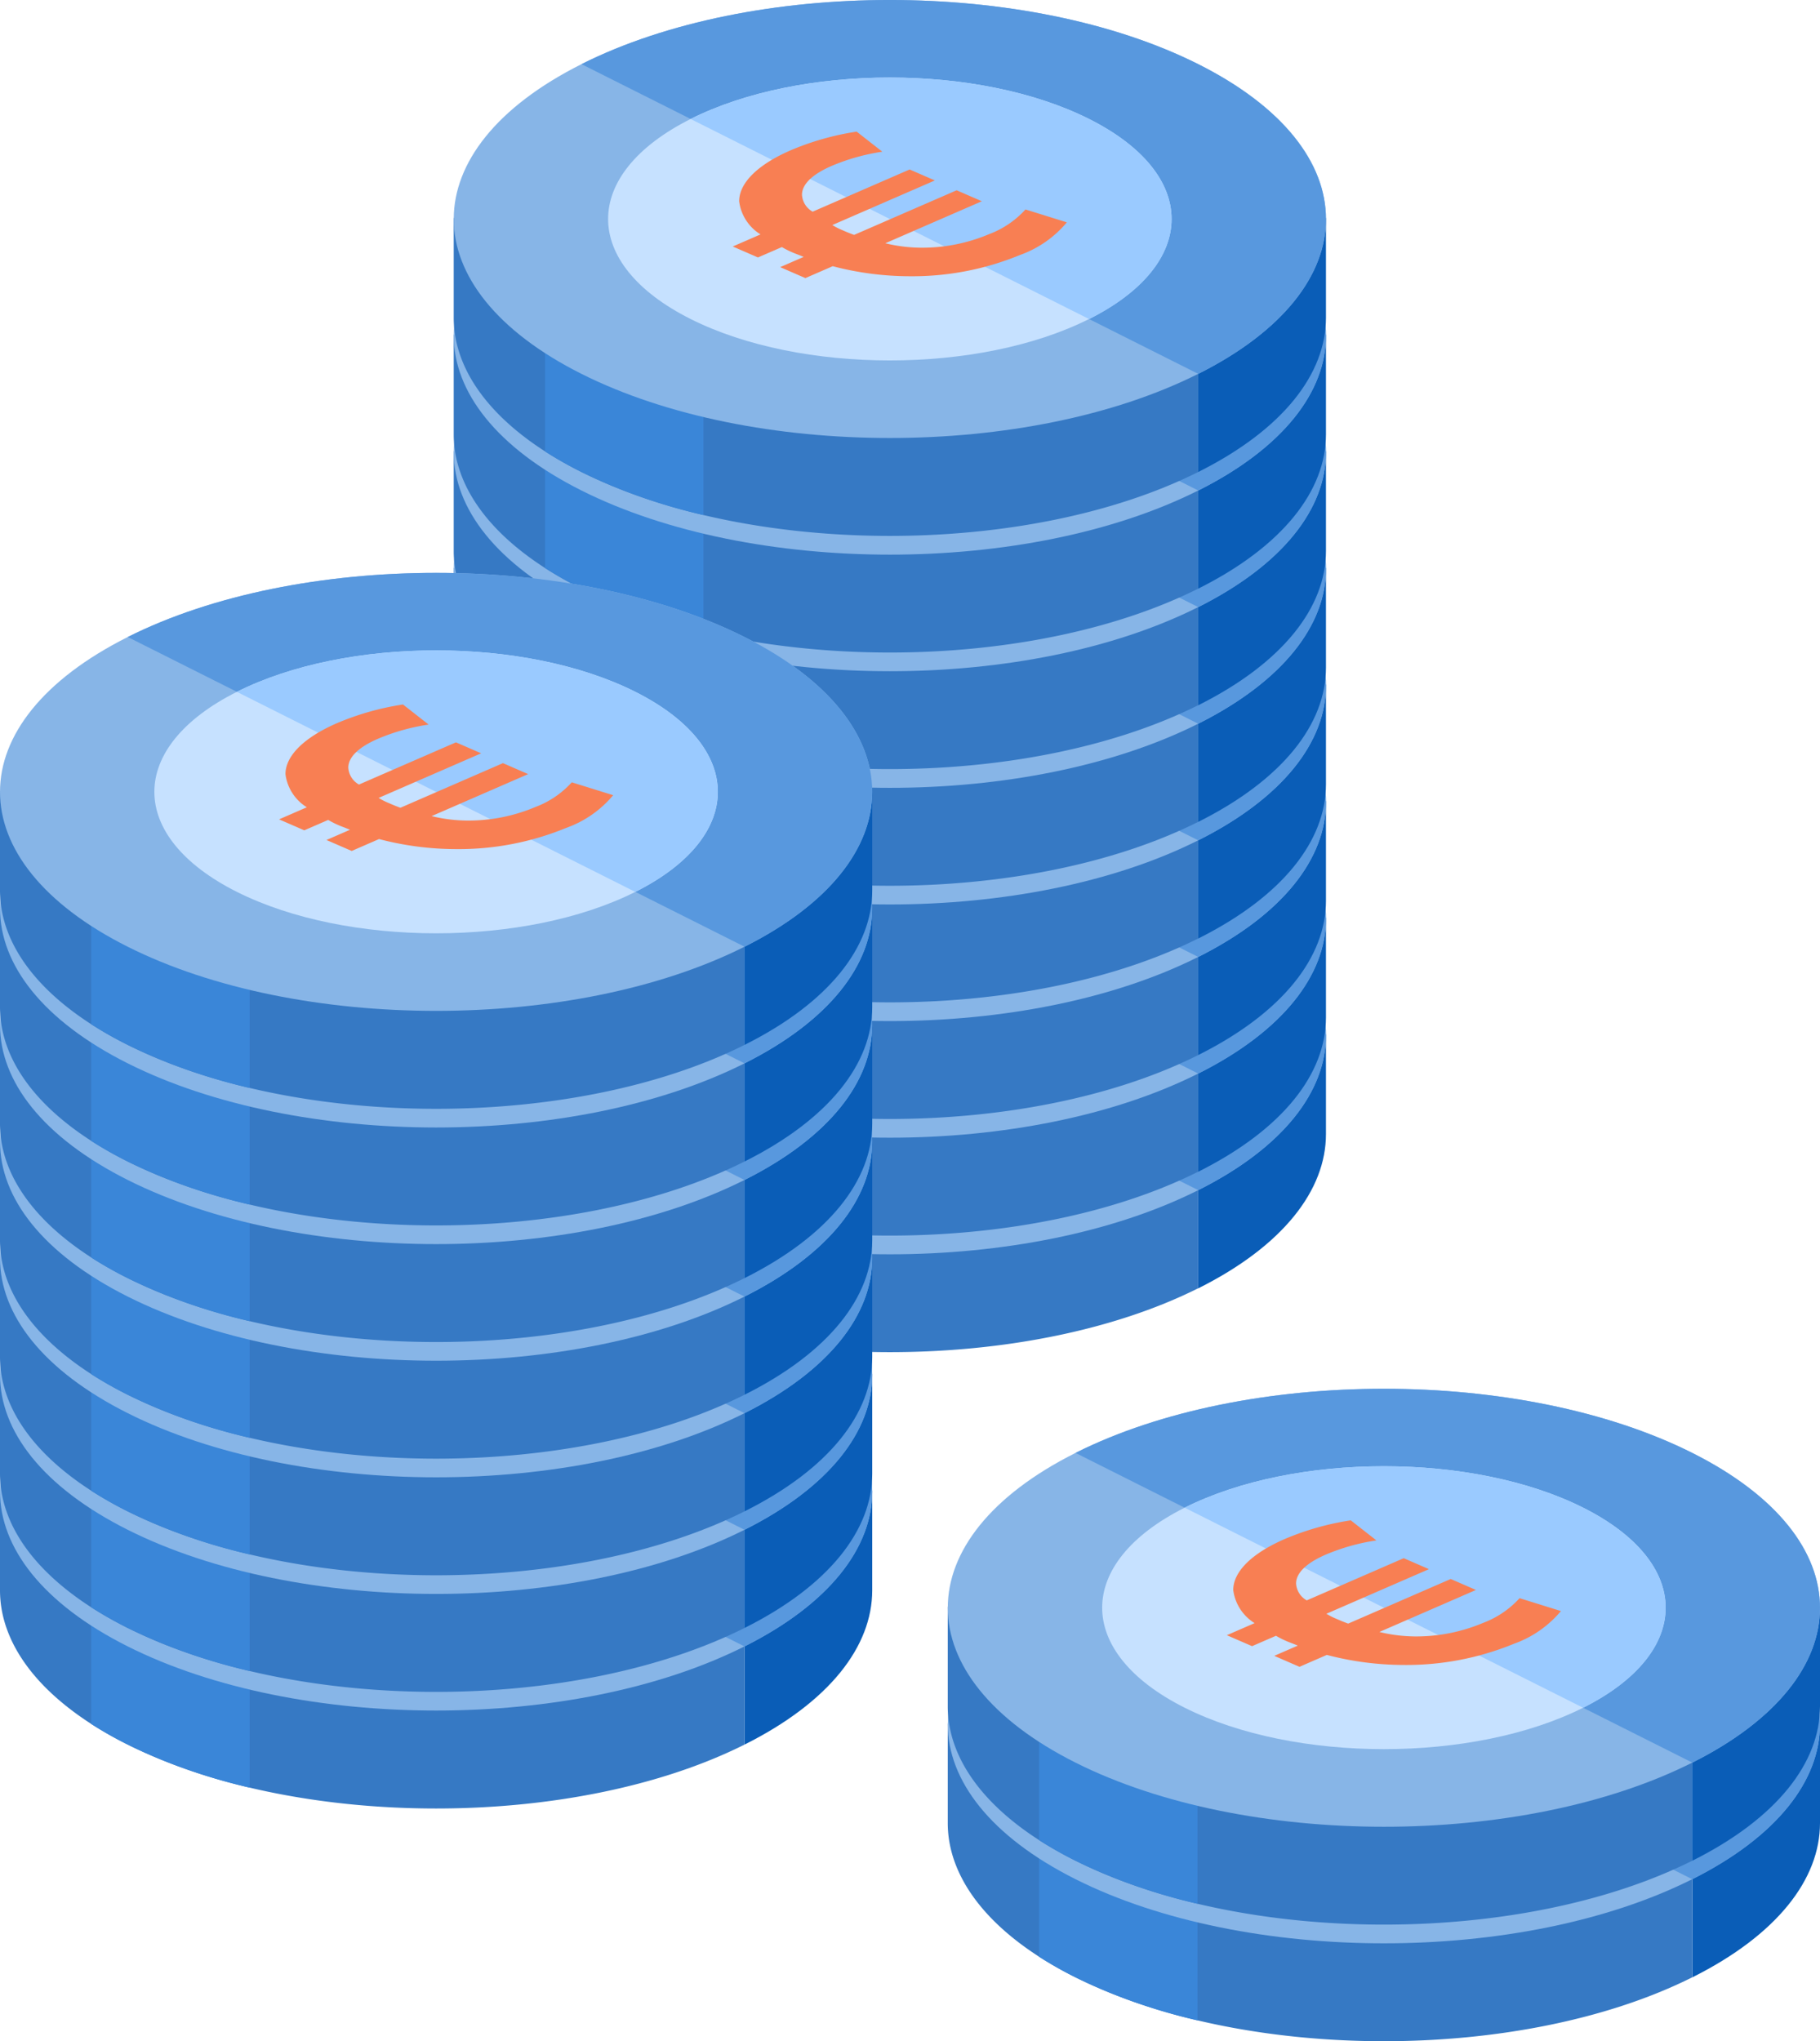 <?xml version="1.0" encoding="UTF-8"?> <svg xmlns="http://www.w3.org/2000/svg" xmlns:xlink="http://www.w3.org/1999/xlink" id="Groupe_764" data-name="Groupe 764" width="140.132" height="157.136" viewBox="0 0 140.132 157.136"><defs><clipPath id="clip-path"><rect id="Rectangle_1657" data-name="Rectangle 1657" width="140.132" height="157.136" fill="none"></rect></clipPath></defs><g id="Groupe_763" data-name="Groupe 763" clip-path="url(#clip-path)"><path id="Tracé_1742" data-name="Tracé 1742" d="M230.384,197.653h0v-7.674l-1.345-.276-8.49,12.152v7.671c6.556-3.279,9.834-7.576,9.835-11.872" transform="translate(-128.291 -110.348)" fill="#0a5db7"></path><path id="Tracé_1743" data-name="Tracé 1743" d="M149.328,177.4l-3.453-.707a26.233,26.233,0,0,0-5.036-3.218,46.152,46.152,0,0,0-12.426-3.939q-1.039-.186-2.1-.336-.421-.06-.845-.114-2.05-.263-4.144-.4l-.384-.023c-9.826-.563-20.054,1.039-27.591,4.808h0a25.922,25.922,0,0,0-5.244,3.392l-4.591.809v7.673c0,4.3,3.278,8.6,9.835,11.875,13.114,6.558,34.374,6.558,47.487,0v-7.671Z" transform="translate(-48.58 -98.05)" fill="#3679c4"></path><path id="Tracé_1744" data-name="Tracé 1744" d="M100.32,218.4a29.872,29.872,0,0,0,2.806,1.59,43.418,43.418,0,0,0,9.394,3.311V207.7h-12.2Z" transform="translate(-58.355 -120.816)" fill="#3a86d8"></path><path id="Tracé_1745" data-name="Tracé 1745" d="M140.838,155.159c-13.113-6.584-34.374-6.584-47.487,0s-13.113,17.259,0,23.842,34.374,6.584,47.487,0,13.113-17.259,0-23.842" transform="translate(-48.58 -87.382)" fill="#87b5e7"></path><path id="Tracé_1746" data-name="Tracé 1746" d="M154.514,179l-47.487-23.842c13.113-6.584,34.374-6.584,47.487,0s13.113,17.259,0,23.842" transform="translate(-62.256 -87.382)" fill="#5898de"></path><path id="Tracé_1747" data-name="Tracé 1747" d="M148.962,167.677c-8.472-4.253-22.206-4.253-30.678,0s-8.472,11.149,0,15.4,22.206,4.253,30.678,0,8.472-11.149,0-15.4" transform="translate(-65.109 -95.68)" fill="#c6e1ff"></path><path id="Tracé_1748" data-name="Tracé 1748" d="M157.8,183.081l-30.678-15.4c8.471-4.253,22.206-4.253,30.678,0s8.472,11.149,0,15.4" transform="translate(-73.944 -95.681)" fill="#9acaff"></path><path id="Tracé_1749" data-name="Tracé 1749" d="M160.6,181.429a8.369,8.369,0,0,1-3.618,2.518,21.75,21.75,0,0,1-8.487,1.631,23.433,23.433,0,0,1-5.921-.773l-2.105.916-1.941-.844,1.809-.787c-.329-.143-.625-.243-.789-.315a6.93,6.93,0,0,1-.888-.443l-1.842.8-1.941-.844,2.138-.93a3.516,3.516,0,0,1-1.645-2.547c0-1.459,1.513-2.861,3.948-3.92a20.981,20.981,0,0,1,5.1-1.445l1.974,1.545a15.929,15.929,0,0,0-3.915,1.1c-1.382.6-2.27,1.359-2.27,2.217a1.6,1.6,0,0,0,.822,1.3l7.467-3.248,1.941.844-7.895,3.434a5.143,5.143,0,0,0,.757.386c.263.115.526.229.921.372l7.895-3.434,1.941.844-7.435,3.234a11.954,11.954,0,0,0,2.763.343,13.266,13.266,0,0,0,5.231-1.045,7.2,7.2,0,0,0,2.8-1.9Z" transform="translate(-78.458 -101.474)" fill="#0056b4"></path><path id="Tracé_1750" data-name="Tracé 1750" d="M230.384,176.192h0v-7.673l-1.345-.275-8.49,12.152v7.671c6.556-3.279,9.834-7.576,9.835-11.872" transform="translate(-128.291 -97.865)" fill="#0a5db7"></path><path id="Tracé_1751" data-name="Tracé 1751" d="M149.328,155.944l-3.453-.707a26.211,26.211,0,0,0-5.036-3.218,46.138,46.138,0,0,0-12.426-3.939q-1.039-.186-2.1-.336-.421-.06-.845-.114-2.05-.263-4.144-.4l-.384-.023c-9.826-.563-20.054,1.039-27.591,4.808a25.92,25.92,0,0,0-5.244,3.392l-4.591.809v7.673c0,4.3,3.278,8.6,9.835,11.875,13.114,6.558,34.374,6.558,47.487,0V168.1Z" transform="translate(-48.58 -85.567)" fill="#3679c4"></path><path id="Tracé_1752" data-name="Tracé 1752" d="M100.32,196.943a29.77,29.77,0,0,0,2.806,1.59,43.371,43.371,0,0,0,9.394,3.311V186.238h-12.2Z" transform="translate(-58.355 -108.333)" fill="#3a86d8"></path><path id="Tracé_1753" data-name="Tracé 1753" d="M140.838,133.7c-13.113-6.584-34.374-6.584-47.487,0s-13.113,17.259,0,23.842,34.374,6.584,47.487,0,13.113-17.259,0-23.842" transform="translate(-48.58 -74.899)" fill="#87b5e7"></path><path id="Tracé_1754" data-name="Tracé 1754" d="M154.514,157.541,107.027,133.7c13.113-6.584,34.374-6.584,47.487,0s13.113,17.259,0,23.842" transform="translate(-62.256 -74.898)" fill="#5898de"></path><path id="Tracé_1755" data-name="Tracé 1755" d="M148.962,146.217c-8.472-4.253-22.206-4.253-30.678,0s-8.472,11.149,0,15.4,22.206,4.253,30.678,0,8.472-11.149,0-15.4" transform="translate(-65.109 -83.197)" fill="#c6e1ff"></path><path id="Tracé_1756" data-name="Tracé 1756" d="M157.8,161.62l-30.678-15.4c8.471-4.253,22.206-4.253,30.678,0s8.472,11.149,0,15.4" transform="translate(-73.944 -83.197)" fill="#9acaff"></path><path id="Tracé_1757" data-name="Tracé 1757" d="M160.6,159.969a8.369,8.369,0,0,1-3.618,2.518,21.75,21.75,0,0,1-8.487,1.631,23.433,23.433,0,0,1-5.921-.773l-2.105.916-1.941-.844,1.809-.787c-.329-.143-.625-.243-.789-.315a6.93,6.93,0,0,1-.888-.443l-1.842.8-1.941-.844,2.138-.93a3.516,3.516,0,0,1-1.645-2.547c0-1.459,1.513-2.861,3.948-3.92a20.981,20.981,0,0,1,5.1-1.445l1.974,1.545a15.929,15.929,0,0,0-3.915,1.1c-1.382.6-2.27,1.359-2.27,2.217a1.6,1.6,0,0,0,.822,1.3l7.467-3.248,1.941.844-7.895,3.433a5.14,5.14,0,0,0,.757.386c.263.115.526.229.921.372l7.895-3.434,1.941.844-7.435,3.234a11.954,11.954,0,0,0,2.763.343,13.266,13.266,0,0,0,5.231-1.044,7.2,7.2,0,0,0,2.8-1.9Z" transform="translate(-78.458 -88.991)" fill="#0056b4"></path><path id="Tracé_1758" data-name="Tracé 1758" d="M230.384,154.732h0v-7.674l-1.345-.276-8.49,12.152V166.6c6.556-3.279,9.834-7.576,9.835-11.872" transform="translate(-128.291 -85.381)" fill="#0a5db7"></path><path id="Tracé_1759" data-name="Tracé 1759" d="M149.328,134.484l-3.453-.707a26.231,26.231,0,0,0-5.036-3.218,46.152,46.152,0,0,0-12.426-3.939q-1.039-.186-2.1-.336-.421-.06-.845-.114-2.05-.263-4.144-.4l-.384-.023c-9.826-.563-20.054,1.039-27.591,4.808h0a25.92,25.92,0,0,0-5.244,3.392l-4.591.809v7.673c0,4.3,3.278,8.6,9.835,11.875,13.114,6.558,34.374,6.558,47.487,0v-7.671Z" transform="translate(-48.58 -73.084)" fill="#3679c4"></path><path id="Tracé_1760" data-name="Tracé 1760" d="M100.32,175.482a29.861,29.861,0,0,0,2.806,1.59,43.414,43.414,0,0,0,9.394,3.311V164.777h-12.2Z" transform="translate(-58.355 -95.849)" fill="#3a86d8"></path><path id="Tracé_1761" data-name="Tracé 1761" d="M140.838,112.239c-13.113-6.584-34.374-6.584-47.487,0s-13.113,17.259,0,23.842,34.374,6.584,47.487,0,13.113-17.259,0-23.842" transform="translate(-48.58 -62.416)" fill="#87b5e7"></path><path id="Tracé_1762" data-name="Tracé 1762" d="M154.514,136.081l-47.487-23.842c13.113-6.584,34.374-6.584,47.487,0s13.113,17.259,0,23.842" transform="translate(-62.256 -62.415)" fill="#5898de"></path><path id="Tracé_1763" data-name="Tracé 1763" d="M148.962,124.757c-8.472-4.253-22.206-4.253-30.678,0s-8.472,11.149,0,15.4,22.206,4.253,30.678,0,8.472-11.149,0-15.4" transform="translate(-65.109 -70.714)" fill="#c6e1ff"></path><path id="Tracé_1764" data-name="Tracé 1764" d="M157.8,140.16l-30.678-15.4c8.471-4.253,22.206-4.253,30.678,0s8.472,11.149,0,15.4" transform="translate(-73.944 -70.714)" fill="#9acaff"></path><path id="Tracé_1765" data-name="Tracé 1765" d="M160.6,138.509a8.368,8.368,0,0,1-3.618,2.518,21.75,21.75,0,0,1-8.487,1.631,23.434,23.434,0,0,1-5.921-.773l-2.105.916-1.941-.844,1.809-.787c-.329-.143-.625-.243-.789-.315a6.927,6.927,0,0,1-.888-.443l-1.842.8-1.941-.844,2.138-.93a3.516,3.516,0,0,1-1.645-2.547c0-1.459,1.513-2.861,3.948-3.92a20.982,20.982,0,0,1,5.1-1.445l1.974,1.545a15.93,15.93,0,0,0-3.915,1.1c-1.382.6-2.27,1.359-2.27,2.217a1.6,1.6,0,0,0,.822,1.3l7.467-3.248,1.941.844-7.895,3.433a5.138,5.138,0,0,0,.757.386c.263.115.526.229.921.372l7.895-3.434,1.941.844-7.435,3.234a11.953,11.953,0,0,0,2.763.343,13.267,13.267,0,0,0,5.231-1.045,7.194,7.194,0,0,0,2.8-1.9Z" transform="translate(-78.458 -76.508)" fill="#0056b4"></path><path id="Tracé_1766" data-name="Tracé 1766" d="M230.384,133.272h0V125.6l-1.345-.276-8.49,12.152v7.671c6.556-3.279,9.834-7.576,9.835-11.872" transform="translate(-128.291 -72.898)" fill="#0a5db7"></path><path id="Tracé_1767" data-name="Tracé 1767" d="M149.328,113.024l-3.453-.707a26.232,26.232,0,0,0-5.036-3.218,46.152,46.152,0,0,0-12.426-3.939q-1.039-.186-2.1-.336-.421-.06-.845-.114-2.05-.263-4.144-.4l-.384-.023c-9.826-.563-20.054,1.039-27.591,4.808h0a25.9,25.9,0,0,0-5.244,3.392l-4.591.809v7.673c0,4.3,3.278,8.6,9.835,11.875,13.114,6.558,34.374,6.558,47.487,0v-7.671Z" transform="translate(-48.58 -60.601)" fill="#3679c4"></path><path id="Tracé_1768" data-name="Tracé 1768" d="M100.32,154.022a29.858,29.858,0,0,0,2.806,1.59,43.417,43.417,0,0,0,9.394,3.311V143.317h-12.2Z" transform="translate(-58.355 -83.366)" fill="#3a86d8"></path><path id="Tracé_1769" data-name="Tracé 1769" d="M140.838,90.779c-13.113-6.584-34.374-6.584-47.487,0s-13.113,17.259,0,23.842,34.374,6.584,47.487,0,13.113-17.259,0-23.842" transform="translate(-48.58 -49.933)" fill="#87b5e7"></path><path id="Tracé_1770" data-name="Tracé 1770" d="M154.514,114.621,107.027,90.778c13.113-6.584,34.374-6.584,47.487,0s13.113,17.259,0,23.842" transform="translate(-62.256 -49.932)" fill="#5898de"></path><path id="Tracé_1771" data-name="Tracé 1771" d="M148.962,103.3c-8.472-4.253-22.206-4.253-30.678,0s-8.472,11.149,0,15.4,22.206,4.253,30.678,0,8.472-11.149,0-15.4" transform="translate(-65.109 -58.231)" fill="#c6e1ff"></path><path id="Tracé_1772" data-name="Tracé 1772" d="M157.8,118.7,127.12,103.3c8.471-4.253,22.206-4.253,30.678,0s8.472,11.149,0,15.4" transform="translate(-73.944 -58.231)" fill="#9acaff"></path><path id="Tracé_1773" data-name="Tracé 1773" d="M160.6,117.049a8.369,8.369,0,0,1-3.618,2.518A21.75,21.75,0,0,1,148.5,121.2a23.433,23.433,0,0,1-5.921-.773l-2.105.916-1.941-.844,1.809-.787c-.329-.143-.625-.243-.789-.315a6.932,6.932,0,0,1-.888-.443l-1.842.8-1.941-.844,2.138-.93a3.516,3.516,0,0,1-1.645-2.547c0-1.459,1.513-2.861,3.948-3.92a20.981,20.981,0,0,1,5.1-1.445l1.974,1.545a15.929,15.929,0,0,0-3.915,1.1c-1.382.6-2.27,1.359-2.27,2.217a1.6,1.6,0,0,0,.822,1.3l7.467-3.248,1.941.844-7.895,3.434a5.14,5.14,0,0,0,.757.386c.263.115.526.229.921.372l7.895-3.434,1.941.844-7.435,3.234a11.953,11.953,0,0,0,2.763.343,13.266,13.266,0,0,0,5.231-1.045,7.2,7.2,0,0,0,2.8-1.9Z" transform="translate(-78.458 -64.025)" fill="#0056b4"></path><path id="Tracé_1774" data-name="Tracé 1774" d="M230.384,111.812h0v-7.674l-1.345-.276-8.49,12.152v7.671c6.556-3.279,9.834-7.576,9.835-11.872" transform="translate(-128.291 -60.415)" fill="#0a5db7"></path><path id="Tracé_1775" data-name="Tracé 1775" d="M149.328,91.564l-3.453-.707a26.232,26.232,0,0,0-5.036-3.218A46.153,46.153,0,0,0,128.412,83.7q-1.039-.186-2.1-.336-.421-.06-.845-.114-2.05-.263-4.144-.4l-.384-.023c-9.826-.563-20.054,1.039-27.591,4.808h0a25.9,25.9,0,0,0-5.244,3.392l-4.591.809v7.673c0,4.3,3.278,8.6,9.835,11.875,13.114,6.558,34.374,6.558,47.487,0v-7.671Z" transform="translate(-48.58 -48.117)" fill="#3679c4"></path><path id="Tracé_1776" data-name="Tracé 1776" d="M100.32,132.562a29.868,29.868,0,0,0,2.806,1.59,43.417,43.417,0,0,0,9.394,3.311V121.857h-12.2Z" transform="translate(-58.355 -70.883)" fill="#3a86d8"></path><path id="Tracé_1777" data-name="Tracé 1777" d="M140.838,69.319c-13.113-6.584-34.374-6.584-47.487,0s-13.113,17.259,0,23.842,34.374,6.584,47.487,0,13.113-17.259,0-23.842" transform="translate(-48.58 -37.45)" fill="#87b5e7"></path><path id="Tracé_1778" data-name="Tracé 1778" d="M154.514,93.161,107.027,69.318c13.113-6.584,34.374-6.584,47.487,0s13.113,17.259,0,23.842" transform="translate(-62.256 -37.449)" fill="#5898de"></path><path id="Tracé_1779" data-name="Tracé 1779" d="M148.962,81.837c-8.472-4.253-22.206-4.253-30.678,0s-8.472,11.149,0,15.4,22.206,4.253,30.678,0,8.472-11.149,0-15.4" transform="translate(-65.109 -45.748)" fill="#c6e1ff"></path><path id="Tracé_1780" data-name="Tracé 1780" d="M157.8,97.24l-30.678-15.4c8.471-4.253,22.206-4.253,30.678,0s8.472,11.149,0,15.4" transform="translate(-73.944 -45.748)" fill="#9acaff"></path><path id="Tracé_1781" data-name="Tracé 1781" d="M160.6,95.588a8.369,8.369,0,0,1-3.618,2.518,21.743,21.743,0,0,1-8.487,1.631,23.433,23.433,0,0,1-5.921-.773l-2.105.916-1.941-.844,1.809-.786c-.329-.143-.625-.243-.789-.315a6.877,6.877,0,0,1-.888-.443l-1.842.8-1.941-.844,2.138-.929a3.517,3.517,0,0,1-1.645-2.547c0-1.459,1.513-2.861,3.948-3.92a20.959,20.959,0,0,1,5.1-1.444l1.974,1.545a15.912,15.912,0,0,0-3.915,1.1c-1.382.6-2.27,1.359-2.27,2.217a1.6,1.6,0,0,0,.822,1.3l7.467-3.248,1.941.845L142.544,95.8a5.14,5.14,0,0,0,.757.386c.263.115.526.229.921.372l7.895-3.434,1.941.844L146.623,97.2a11.952,11.952,0,0,0,2.763.343,13.267,13.267,0,0,0,5.231-1.044,7.194,7.194,0,0,0,2.8-1.9Z" transform="translate(-78.458 -51.542)" fill="#0056b4"></path><path id="Tracé_1782" data-name="Tracé 1782" d="M230.384,90.352h0V82.677l-1.345-.276-8.49,12.152v7.671c6.556-3.279,9.834-7.576,9.835-11.872" transform="translate(-128.291 -47.932)" fill="#0a5db7"></path><path id="Tracé_1783" data-name="Tracé 1783" d="M149.328,70.1l-3.453-.707a26.211,26.211,0,0,0-5.036-3.218,46.138,46.138,0,0,0-12.426-3.939q-1.039-.186-2.1-.336-.421-.06-.845-.114-2.05-.263-4.144-.4l-.384-.023c-9.826-.563-20.054,1.039-27.591,4.808a25.921,25.921,0,0,0-5.244,3.392l-4.591.809v7.673c0,4.3,3.278,8.6,9.835,11.875,13.114,6.558,34.374,6.558,47.487,0V82.256Z" transform="translate(-48.58 -35.634)" fill="#3679c4"></path><path id="Tracé_1784" data-name="Tracé 1784" d="M100.32,111.1a29.868,29.868,0,0,0,2.806,1.59A43.417,43.417,0,0,0,112.519,116V100.4h-12.2Z" transform="translate(-58.355 -58.4)" fill="#3a86d8"></path><path id="Tracé_1785" data-name="Tracé 1785" d="M140.838,47.858c-13.113-6.584-34.374-6.584-47.487,0s-13.113,17.259,0,23.842,34.374,6.584,47.487,0,13.113-17.259,0-23.842" transform="translate(-48.58 -24.966)" fill="#87b5e7"></path><path id="Tracé_1786" data-name="Tracé 1786" d="M154.514,71.7,107.027,47.858c13.113-6.584,34.374-6.584,47.487,0s13.113,17.259,0,23.842" transform="translate(-62.256 -24.966)" fill="#5898de"></path><path id="Tracé_1787" data-name="Tracé 1787" d="M148.962,60.376c-8.472-4.253-22.206-4.253-30.678,0s-8.472,11.149,0,15.4,22.206,4.253,30.678,0,8.472-11.149,0-15.4" transform="translate(-65.109 -33.264)" fill="#c6e1ff"></path><path id="Tracé_1788" data-name="Tracé 1788" d="M157.8,75.78l-30.678-15.4c8.471-4.253,22.206-4.253,30.678,0s8.472,11.149,0,15.4" transform="translate(-73.944 -33.265)" fill="#9acaff"></path><path id="Tracé_1789" data-name="Tracé 1789" d="M160.6,74.128a8.369,8.369,0,0,1-3.618,2.518,21.75,21.75,0,0,1-8.487,1.631,23.433,23.433,0,0,1-5.921-.773l-2.105.916-1.941-.844,1.809-.787c-.329-.143-.625-.243-.789-.315a6.93,6.93,0,0,1-.888-.443l-1.842.8-1.941-.844,2.138-.93a3.516,3.516,0,0,1-1.645-2.547c0-1.459,1.513-2.861,3.948-3.92a20.982,20.982,0,0,1,5.1-1.445l1.974,1.545a15.93,15.93,0,0,0-3.915,1.1c-1.382.6-2.27,1.359-2.27,2.217a1.6,1.6,0,0,0,.822,1.3l7.467-3.248,1.941.844-7.895,3.433a5.141,5.141,0,0,0,.757.386c.263.115.526.229.921.372l7.895-3.434,1.941.844-7.435,3.234a11.953,11.953,0,0,0,2.763.343,13.267,13.267,0,0,0,5.231-1.045,7.2,7.2,0,0,0,2.8-1.9Z" transform="translate(-78.458 -39.058)" fill="#0056b4"></path><path id="Tracé_1790" data-name="Tracé 1790" d="M230.384,68.892h0V61.217l-1.345-.276-8.49,12.152v7.671c6.556-3.279,9.834-7.576,9.835-11.872" transform="translate(-128.291 -35.449)" fill="#0a5db7"></path><path id="Tracé_1791" data-name="Tracé 1791" d="M149.328,48.644l-3.453-.707a26.211,26.211,0,0,0-5.036-3.218,46.137,46.137,0,0,0-12.426-3.939q-1.039-.186-2.1-.336-.421-.06-.845-.114-2.05-.263-4.144-.4l-.384-.023c-9.826-.563-20.054,1.039-27.591,4.808a25.921,25.921,0,0,0-5.244,3.392l-4.591.809v7.673c0,4.3,3.278,8.6,9.835,11.875,13.114,6.558,34.374,6.558,47.487,0V60.8Z" transform="translate(-48.58 -23.151)" fill="#3679c4"></path><path id="Tracé_1792" data-name="Tracé 1792" d="M100.32,89.642a29.866,29.866,0,0,0,2.806,1.59,43.416,43.416,0,0,0,9.394,3.311V78.937h-12.2Z" transform="translate(-58.355 -45.917)" fill="#3a86d8"></path><path id="Tracé_1793" data-name="Tracé 1793" d="M140.838,26.4c-13.113-6.584-34.374-6.584-47.487,0s-13.113,17.259,0,23.842,34.374,6.584,47.487,0,13.113-17.259,0-23.842" transform="translate(-48.58 -12.483)" fill="#87b5e7"></path><path id="Tracé_1794" data-name="Tracé 1794" d="M154.514,50.241,107.027,26.4c13.113-6.584,34.374-6.584,47.487,0s13.113,17.259,0,23.842" transform="translate(-62.256 -12.483)" fill="#5898de"></path><path id="Tracé_1795" data-name="Tracé 1795" d="M148.962,38.916c-8.472-4.253-22.206-4.253-30.678,0s-8.472,11.149,0,15.4,22.206,4.253,30.678,0,8.472-11.149,0-15.4" transform="translate(-65.109 -20.781)" fill="#c6e1ff"></path><path id="Tracé_1796" data-name="Tracé 1796" d="M157.8,54.32l-30.678-15.4c8.471-4.253,22.206-4.253,30.678,0s8.472,11.149,0,15.4" transform="translate(-73.944 -20.782)" fill="#9acaff"></path><path id="Tracé_1797" data-name="Tracé 1797" d="M160.6,52.668a8.369,8.369,0,0,1-3.618,2.518,21.75,21.75,0,0,1-8.487,1.631,23.433,23.433,0,0,1-5.921-.773l-2.105.916-1.941-.844,1.809-.787c-.329-.143-.625-.243-.789-.315a6.93,6.93,0,0,1-.888-.443l-1.842.8-1.941-.844,2.138-.93a3.516,3.516,0,0,1-1.645-2.547c0-1.459,1.513-2.861,3.948-3.92a20.982,20.982,0,0,1,5.1-1.445l1.974,1.545a15.93,15.93,0,0,0-3.915,1.1c-1.382.6-2.27,1.359-2.27,2.217a1.6,1.6,0,0,0,.822,1.3L148.5,48.6l1.941.844-7.895,3.433a5.14,5.14,0,0,0,.757.386c.263.115.526.229.921.372l7.895-3.434,1.941.844-7.435,3.234a11.952,11.952,0,0,0,2.763.343,13.267,13.267,0,0,0,5.231-1.045,7.2,7.2,0,0,0,2.8-1.9Z" transform="translate(-78.458 -26.575)" fill="#0056b4"></path><path id="Tracé_1798" data-name="Tracé 1798" d="M230.384,47.431h0V39.756l-1.345-.276-8.49,12.152V59.3c6.556-3.279,9.834-7.576,9.835-11.873" transform="translate(-128.291 -22.965)" fill="#0a5db7"></path><path id="Tracé_1799" data-name="Tracé 1799" d="M149.328,27.183l-3.453-.707a26.211,26.211,0,0,0-5.036-3.218,46.137,46.137,0,0,0-12.426-3.939q-1.039-.186-2.1-.336-.421-.06-.845-.114-2.05-.263-4.144-.4l-.384-.023c-9.826-.563-20.054,1.039-27.591,4.808a25.921,25.921,0,0,0-5.244,3.392l-4.591.809v7.673c0,4.3,3.278,8.6,9.835,11.875,13.114,6.558,34.374,6.558,47.487,0V39.335Z" transform="translate(-48.58 -10.668)" fill="#3679c4"></path><path id="Tracé_1800" data-name="Tracé 1800" d="M100.32,68.182a29.773,29.773,0,0,0,2.806,1.59,43.416,43.416,0,0,0,9.394,3.311V57.477h-12.2Z" transform="translate(-58.355 -33.434)" fill="#3a86d8"></path><path id="Tracé_1801" data-name="Tracé 1801" d="M140.838,4.938c-13.113-6.584-34.374-6.584-47.487,0s-13.113,17.259,0,23.842,34.374,6.584,47.487,0,13.113-17.259,0-23.842" transform="translate(-48.58 0)" fill="#87b5e7"></path><path id="Tracé_1802" data-name="Tracé 1802" d="M154.514,28.78,107.027,4.938c13.113-6.585,34.374-6.585,47.487,0s13.113,17.259,0,23.842" transform="translate(-62.256 0)" fill="#5898de"></path><path id="Tracé_1803" data-name="Tracé 1803" d="M148.962,17.456c-8.472-4.253-22.206-4.253-30.678,0s-8.472,11.149,0,15.4,22.206,4.253,30.678,0,8.472-11.149,0-15.4" transform="translate(-65.109 -8.298)" fill="#c6e1ff"></path><path id="Tracé_1804" data-name="Tracé 1804" d="M157.8,32.86l-30.678-15.4c8.471-4.253,22.206-4.253,30.678,0s8.472,11.149,0,15.4" transform="translate(-73.944 -8.299)" fill="#9acaff"></path><path id="Tracé_1805" data-name="Tracé 1805" d="M160.6,31.208a8.369,8.369,0,0,1-3.618,2.518,21.75,21.75,0,0,1-8.487,1.631,23.433,23.433,0,0,1-5.921-.773l-2.105.916-1.941-.844,1.809-.787c-.329-.143-.625-.243-.789-.315a6.931,6.931,0,0,1-.888-.443l-1.842.8-1.941-.844,2.138-.93a3.516,3.516,0,0,1-1.645-2.547c0-1.459,1.513-2.861,3.948-3.92a20.982,20.982,0,0,1,5.1-1.445l1.974,1.545a15.93,15.93,0,0,0-3.915,1.1c-1.382.6-2.27,1.359-2.27,2.217a1.6,1.6,0,0,0,.822,1.3l7.467-3.248,1.941.844-7.895,3.433a5.14,5.14,0,0,0,.757.386c.263.115.526.229.921.372l7.895-3.434,1.941.844-7.435,3.234a11.952,11.952,0,0,0,2.763.343,13.259,13.259,0,0,0,5.231-1.044,7.2,7.2,0,0,0,2.8-1.9Z" transform="translate(-78.458 -14.092)" fill="#f87f53"></path><path id="Tracé_1806" data-name="Tracé 1806" d="M146.868,281.615h0V273.94l-1.345-.276-8.49,12.152v7.671c6.556-3.279,9.834-7.576,9.835-11.872" transform="translate(-79.711 -159.187)" fill="#0a5db7"></path><path id="Tracé_1807" data-name="Tracé 1807" d="M65.812,261.367l-3.453-.707a26.233,26.233,0,0,0-5.036-3.218A46.151,46.151,0,0,0,44.9,253.5q-1.039-.186-2.1-.336-.421-.06-.845-.114-2.05-.263-4.144-.4l-.384-.023c-9.826-.563-20.054,1.039-27.591,4.808h0a25.923,25.923,0,0,0-5.244,3.392L0,261.642v7.673c0,4.3,3.278,8.6,9.835,11.875,13.114,6.558,34.374,6.558,47.487,0v-7.671Z" transform="translate(0 -146.89)" fill="#3679c4"></path><path id="Tracé_1808" data-name="Tracé 1808" d="M16.8,302.365a29.869,29.869,0,0,0,2.806,1.59A43.415,43.415,0,0,0,29,307.267V291.66H16.8Z" transform="translate(-9.775 -169.656)" fill="#3a86d8"></path><path id="Tracé_1809" data-name="Tracé 1809" d="M57.322,239.121c-13.113-6.584-34.374-6.584-47.487,0s-13.113,17.259,0,23.842,34.374,6.584,47.487,0,13.113-17.259,0-23.842" transform="translate(0 -136.222)" fill="#87b5e7"></path><path id="Tracé_1810" data-name="Tracé 1810" d="M71,262.964,23.511,239.121c13.113-6.584,34.374-6.584,47.487,0s13.113,17.259,0,23.842" transform="translate(-13.676 -136.222)" fill="#5898de"></path><path id="Tracé_1811" data-name="Tracé 1811" d="M65.446,251.64c-8.472-4.253-22.206-4.253-30.678,0s-8.472,11.149,0,15.4,22.206,4.253,30.678,0,8.471-11.149,0-15.4" transform="translate(-16.529 -144.521)" fill="#c6e1ff"></path><path id="Tracé_1812" data-name="Tracé 1812" d="M74.282,267.043,43.6,251.64c8.471-4.253,22.206-4.253,30.678,0s8.472,11.149,0,15.4" transform="translate(-25.364 -144.521)" fill="#9acaff"></path><path id="Tracé_1813" data-name="Tracé 1813" d="M77.087,265.391a8.369,8.369,0,0,1-3.618,2.518,21.749,21.749,0,0,1-8.487,1.631,23.435,23.435,0,0,1-5.921-.773l-2.105.916-1.941-.844,1.809-.787c-.329-.143-.625-.243-.789-.315a6.933,6.933,0,0,1-.888-.443l-1.842.8-1.941-.844,2.138-.93a3.516,3.516,0,0,1-1.645-2.547c0-1.459,1.513-2.861,3.948-3.92a20.982,20.982,0,0,1,5.1-1.445l1.974,1.545a15.931,15.931,0,0,0-3.915,1.1c-1.382.6-2.27,1.359-2.27,2.217a1.6,1.6,0,0,0,.822,1.3l7.467-3.248,1.941.844-7.895,3.434a5.146,5.146,0,0,0,.757.386c.263.115.526.229.921.372L68.6,262.93l1.941.844-7.435,3.234a11.951,11.951,0,0,0,2.763.343,13.268,13.268,0,0,0,5.231-1.045,7.2,7.2,0,0,0,2.8-1.9Z" transform="translate(-29.877 -150.314)" fill="#0056b4"></path><path id="Tracé_1814" data-name="Tracé 1814" d="M146.868,260.155h0V252.48l-1.345-.276-8.49,12.152v7.671c6.556-3.279,9.834-7.576,9.835-11.873" transform="translate(-79.711 -146.704)" fill="#0a5db7"></path><path id="Tracé_1815" data-name="Tracé 1815" d="M65.812,239.907l-3.453-.707a26.21,26.21,0,0,0-5.036-3.218A46.137,46.137,0,0,0,44.9,232.042q-1.039-.186-2.1-.336-.421-.06-.845-.114-2.05-.263-4.144-.4l-.384-.023c-9.826-.563-20.054,1.039-27.591,4.808a25.919,25.919,0,0,0-5.244,3.392L0,240.182v7.673c0,4.3,3.278,8.6,9.835,11.875,13.114,6.558,34.374,6.558,47.487,0v-7.671Z" transform="translate(0 -134.407)" fill="#3679c4"></path><path id="Tracé_1816" data-name="Tracé 1816" d="M16.8,280.9a29.856,29.856,0,0,0,2.806,1.59A43.417,43.417,0,0,0,29,285.807V270.2H16.8Z" transform="translate(-9.775 -157.173)" fill="#3a86d8"></path><path id="Tracé_1817" data-name="Tracé 1817" d="M57.322,217.661c-13.113-6.584-34.374-6.584-47.487,0s-13.113,17.259,0,23.842,34.374,6.584,47.487,0,13.113-17.259,0-23.842" transform="translate(0 -123.739)" fill="#87b5e7"></path><path id="Tracé_1818" data-name="Tracé 1818" d="M71,241.5,23.511,217.661c13.113-6.584,34.374-6.584,47.487,0S84.112,234.92,71,241.5" transform="translate(-13.676 -123.739)" fill="#5898de"></path><path id="Tracé_1819" data-name="Tracé 1819" d="M65.446,230.179c-8.472-4.253-22.206-4.253-30.678,0s-8.472,11.149,0,15.4,22.206,4.253,30.678,0,8.471-11.149,0-15.4" transform="translate(-16.529 -132.037)" fill="#c6e1ff"></path><path id="Tracé_1820" data-name="Tracé 1820" d="M74.282,245.583,43.6,230.18c8.471-4.253,22.206-4.253,30.678,0s8.472,11.149,0,15.4" transform="translate(-25.364 -132.038)" fill="#9acaff"></path><path id="Tracé_1821" data-name="Tracé 1821" d="M77.087,243.931a8.369,8.369,0,0,1-3.618,2.518,21.749,21.749,0,0,1-8.487,1.631,23.431,23.431,0,0,1-5.921-.773l-2.105.916-1.941-.844,1.809-.787c-.329-.143-.625-.243-.789-.315a6.93,6.93,0,0,1-.888-.443l-1.842.8-1.941-.844,2.138-.93a3.516,3.516,0,0,1-1.645-2.547c0-1.459,1.513-2.861,3.948-3.92a20.981,20.981,0,0,1,5.1-1.445l1.974,1.545a15.929,15.929,0,0,0-3.915,1.1c-1.382.6-2.27,1.359-2.27,2.217a1.6,1.6,0,0,0,.822,1.3l7.467-3.248,1.941.844-7.895,3.433a5.14,5.14,0,0,0,.757.386c.263.115.526.229.921.372L68.6,241.47l1.941.844-7.435,3.234a11.956,11.956,0,0,0,2.763.343,13.266,13.266,0,0,0,5.231-1.044,7.2,7.2,0,0,0,2.8-1.9Z" transform="translate(-29.877 -137.831)" fill="#0056b4"></path><path id="Tracé_1822" data-name="Tracé 1822" d="M146.868,238.695h0V231.02l-1.345-.276-8.49,12.152v7.671c6.556-3.279,9.834-7.576,9.835-11.872" transform="translate(-79.711 -134.221)" fill="#0a5db7"></path><path id="Tracé_1823" data-name="Tracé 1823" d="M65.812,218.446l-3.453-.707a26.231,26.231,0,0,0-5.036-3.218A46.151,46.151,0,0,0,44.9,210.581q-1.039-.186-2.1-.336-.421-.06-.845-.114-2.05-.263-4.144-.4l-.384-.023c-9.826-.563-20.054,1.039-27.591,4.808h0a25.92,25.92,0,0,0-5.244,3.392L0,218.721v7.673c0,4.3,3.278,8.6,9.835,11.875,13.114,6.558,34.374,6.558,47.487,0V230.6Z" transform="translate(0 -121.923)" fill="#3679c4"></path><path id="Tracé_1824" data-name="Tracé 1824" d="M16.8,259.445a29.869,29.869,0,0,0,2.806,1.59A43.416,43.416,0,0,0,29,264.347V248.74H16.8Z" transform="translate(-9.775 -144.689)" fill="#3a86d8"></path><path id="Tracé_1825" data-name="Tracé 1825" d="M57.322,196.2c-13.113-6.584-34.374-6.584-47.487,0s-13.113,17.259,0,23.842,34.374,6.584,47.487,0,13.113-17.259,0-23.842" transform="translate(0 -111.256)" fill="#87b5e7"></path><path id="Tracé_1826" data-name="Tracé 1826" d="M71,220.044,23.511,196.2c13.113-6.584,34.374-6.584,47.487,0s13.113,17.259,0,23.842" transform="translate(-13.676 -111.256)" fill="#5898de"></path><path id="Tracé_1827" data-name="Tracé 1827" d="M65.446,208.719c-8.472-4.253-22.206-4.253-30.678,0s-8.472,11.149,0,15.4,22.206,4.253,30.678,0,8.471-11.149,0-15.4" transform="translate(-16.529 -119.554)" fill="#c6e1ff"></path><path id="Tracé_1828" data-name="Tracé 1828" d="M74.282,224.123,43.6,208.72c8.471-4.253,22.206-4.253,30.678,0s8.472,11.149,0,15.4" transform="translate(-25.364 -119.555)" fill="#9acaff"></path><path id="Tracé_1829" data-name="Tracé 1829" d="M77.087,222.471a8.369,8.369,0,0,1-3.618,2.518,21.75,21.75,0,0,1-8.487,1.631,23.434,23.434,0,0,1-5.921-.773l-2.105.916-1.941-.844,1.809-.787c-.329-.143-.625-.243-.789-.315a6.93,6.93,0,0,1-.888-.443l-1.842.8-1.941-.844,2.138-.93a3.516,3.516,0,0,1-1.645-2.547c0-1.459,1.513-2.861,3.948-3.92a20.984,20.984,0,0,1,5.1-1.445l1.974,1.545a15.929,15.929,0,0,0-3.915,1.1c-1.382.6-2.27,1.359-2.27,2.217a1.6,1.6,0,0,0,.822,1.3l7.467-3.248,1.941.844-7.895,3.433a5.138,5.138,0,0,0,.757.386c.263.115.526.229.921.372L68.6,220.01l1.941.844-7.435,3.234a11.954,11.954,0,0,0,2.763.343,13.267,13.267,0,0,0,5.231-1.045,7.2,7.2,0,0,0,2.8-1.9Z" transform="translate(-29.877 -125.348)" fill="#0056b4"></path><path id="Tracé_1830" data-name="Tracé 1830" d="M146.868,217.234h0v-7.674l-1.345-.276-8.49,12.152v7.671c6.556-3.279,9.834-7.576,9.835-11.872" transform="translate(-79.711 -121.738)" fill="#0a5db7"></path><path id="Tracé_1831" data-name="Tracé 1831" d="M65.812,196.986l-3.453-.707a26.231,26.231,0,0,0-5.036-3.219A46.152,46.152,0,0,0,44.9,189.121q-1.039-.186-2.1-.336-.421-.06-.845-.114-2.05-.263-4.144-.4l-.384-.023c-9.826-.563-20.054,1.039-27.591,4.808h0a25.9,25.9,0,0,0-5.244,3.392L0,197.261v7.673c0,4.3,3.278,8.6,9.835,11.875,13.114,6.558,34.374,6.558,47.487,0v-7.671Z" transform="translate(0 -109.44)" fill="#3679c4"></path><path id="Tracé_1832" data-name="Tracé 1832" d="M16.8,237.984a29.876,29.876,0,0,0,2.806,1.59A43.415,43.415,0,0,0,29,242.886V227.279H16.8Z" transform="translate(-9.775 -132.206)" fill="#3a86d8"></path><path id="Tracé_1833" data-name="Tracé 1833" d="M57.322,174.741c-13.113-6.584-34.374-6.584-47.487,0s-13.113,17.259,0,23.842,34.374,6.584,47.487,0,13.113-17.259,0-23.842" transform="translate(0 -98.772)" fill="#87b5e7"></path><path id="Tracé_1834" data-name="Tracé 1834" d="M71,198.583,23.511,174.74c13.113-6.584,34.374-6.584,47.487,0S84.112,192,71,198.583" transform="translate(-13.676 -98.772)" fill="#5898de"></path><path id="Tracé_1835" data-name="Tracé 1835" d="M65.446,187.259c-8.472-4.253-22.206-4.253-30.678,0s-8.472,11.149,0,15.4,22.206,4.253,30.678,0,8.471-11.149,0-15.4" transform="translate(-16.529 -107.071)" fill="#c6e1ff"></path><path id="Tracé_1836" data-name="Tracé 1836" d="M74.282,202.662,43.6,187.259c8.471-4.253,22.206-4.253,30.678,0s8.472,11.149,0,15.4" transform="translate(-25.364 -107.071)" fill="#9acaff"></path><path id="Tracé_1837" data-name="Tracé 1837" d="M77.087,201.011a8.369,8.369,0,0,1-3.618,2.518,21.75,21.75,0,0,1-8.487,1.631,23.433,23.433,0,0,1-5.921-.773l-2.105.916-1.941-.844,1.809-.787c-.329-.143-.625-.243-.789-.315a6.929,6.929,0,0,1-.888-.443l-1.842.8-1.941-.844,2.138-.93a3.516,3.516,0,0,1-1.645-2.547c0-1.459,1.513-2.861,3.948-3.92a20.981,20.981,0,0,1,5.1-1.445l1.974,1.545a15.929,15.929,0,0,0-3.915,1.1c-1.382.6-2.27,1.359-2.27,2.217a1.6,1.6,0,0,0,.822,1.3l7.467-3.248,1.941.844-7.895,3.434a5.14,5.14,0,0,0,.757.386c.263.115.526.229.921.372L68.6,198.55l1.941.844-7.435,3.234a11.954,11.954,0,0,0,2.763.343,13.266,13.266,0,0,0,5.231-1.045,7.2,7.2,0,0,0,2.8-1.9Z" transform="translate(-29.877 -112.865)" fill="#0056b4"></path><path id="Tracé_1838" data-name="Tracé 1838" d="M146.868,195.774h0V188.1l-1.345-.276-8.49,12.152v7.671c6.556-3.279,9.834-7.576,9.835-11.872" transform="translate(-79.711 -109.255)" fill="#0a5db7"></path><path id="Tracé_1839" data-name="Tracé 1839" d="M65.812,175.526l-3.453-.707a26.231,26.231,0,0,0-5.036-3.219A46.152,46.152,0,0,0,44.9,167.661q-1.039-.186-2.1-.336-.421-.06-.845-.114-2.05-.263-4.144-.4l-.384-.023c-9.826-.563-20.054,1.039-27.591,4.808h0a25.9,25.9,0,0,0-5.244,3.392L0,175.8v7.673c0,4.3,3.278,8.6,9.835,11.875,13.114,6.558,34.374,6.558,47.487,0v-7.671Z" transform="translate(0 -96.957)" fill="#3679c4"></path><path id="Tracé_1840" data-name="Tracé 1840" d="M16.8,216.524a29.869,29.869,0,0,0,2.806,1.59A43.417,43.417,0,0,0,29,221.426V205.819H16.8Z" transform="translate(-9.775 -119.723)" fill="#3a86d8"></path><path id="Tracé_1841" data-name="Tracé 1841" d="M57.322,153.281c-13.113-6.584-34.374-6.584-47.487,0s-13.113,17.259,0,23.842,34.374,6.584,47.487,0,13.113-17.259,0-23.842" transform="translate(0 -86.289)" fill="#87b5e7"></path><path id="Tracé_1842" data-name="Tracé 1842" d="M71,177.123,23.511,153.28c13.113-6.584,34.374-6.584,47.487,0s13.113,17.259,0,23.842" transform="translate(-13.676 -86.289)" fill="#5898de"></path><path id="Tracé_1843" data-name="Tracé 1843" d="M65.446,165.8c-8.472-4.253-22.206-4.253-30.678,0s-8.472,11.149,0,15.4,22.206,4.253,30.678,0,8.471-11.149,0-15.4" transform="translate(-16.529 -94.588)" fill="#c6e1ff"></path><path id="Tracé_1844" data-name="Tracé 1844" d="M74.282,181.2,43.6,165.8c8.471-4.253,22.206-4.253,30.678,0s8.472,11.149,0,15.4" transform="translate(-25.364 -94.588)" fill="#9acaff"></path><path id="Tracé_1845" data-name="Tracé 1845" d="M77.087,179.551a8.369,8.369,0,0,1-3.618,2.518,21.75,21.75,0,0,1-8.487,1.631,23.433,23.433,0,0,1-5.921-.773l-2.105.916L55.014,183l1.809-.787c-.329-.143-.625-.243-.789-.315a6.927,6.927,0,0,1-.888-.443l-1.842.8-1.941-.844,2.138-.93a3.516,3.516,0,0,1-1.645-2.547c0-1.459,1.513-2.861,3.948-3.92a20.983,20.983,0,0,1,5.1-1.445l1.974,1.545a15.93,15.93,0,0,0-3.915,1.1c-1.382.6-2.27,1.359-2.27,2.217a1.6,1.6,0,0,0,.822,1.3l7.467-3.248,1.941.844-7.895,3.434a5.143,5.143,0,0,0,.757.386c.263.115.526.229.921.372L68.6,177.09l1.941.844-7.435,3.234a11.953,11.953,0,0,0,2.763.343,13.266,13.266,0,0,0,5.231-1.045,7.2,7.2,0,0,0,2.8-1.9Z" transform="translate(-29.877 -100.382)" fill="#0056b4"></path><path id="Tracé_1846" data-name="Tracé 1846" d="M146.868,174.314h0v-7.674l-1.345-.276-8.49,12.152v7.671c6.556-3.279,9.834-7.576,9.835-11.872" transform="translate(-79.711 -96.772)" fill="#0a5db7"></path><path id="Tracé_1847" data-name="Tracé 1847" d="M65.812,154.066l-3.453-.707a26.212,26.212,0,0,0-5.036-3.218A46.138,46.138,0,0,0,44.9,146.2q-1.039-.186-2.1-.336-.421-.06-.845-.114-2.05-.263-4.144-.4l-.384-.023c-9.826-.563-20.054,1.039-27.591,4.808a25.921,25.921,0,0,0-5.244,3.392L0,154.341v7.673c0,4.3,3.278,8.6,9.835,11.875,13.114,6.558,34.374,6.558,47.487,0v-7.671Z" transform="translate(0 -84.474)" fill="#3679c4"></path><path id="Tracé_1848" data-name="Tracé 1848" d="M16.8,195.064a29.862,29.862,0,0,0,2.806,1.59A43.417,43.417,0,0,0,29,199.966V184.359H16.8Z" transform="translate(-9.775 -107.24)" fill="#3a86d8"></path><path id="Tracé_1849" data-name="Tracé 1849" d="M57.322,131.821c-13.113-6.584-34.374-6.584-47.487,0s-13.113,17.259,0,23.842,34.374,6.584,47.487,0,13.113-17.259,0-23.842" transform="translate(0 -73.806)" fill="#87b5e7"></path><path id="Tracé_1850" data-name="Tracé 1850" d="M71,155.663,23.511,131.82c13.113-6.584,34.374-6.584,47.487,0s13.113,17.259,0,23.842" transform="translate(-13.676 -73.806)" fill="#5898de"></path><path id="Tracé_1851" data-name="Tracé 1851" d="M65.446,144.339c-8.472-4.253-22.206-4.253-30.678,0s-8.472,11.149,0,15.4,22.206,4.253,30.678,0,8.471-11.149,0-15.4" transform="translate(-16.529 -82.105)" fill="#c6e1ff"></path><path id="Tracé_1852" data-name="Tracé 1852" d="M74.282,159.742,43.6,144.339c8.471-4.253,22.206-4.253,30.678,0s8.472,11.149,0,15.4" transform="translate(-25.364 -82.105)" fill="#9acaff"></path><path id="Tracé_1853" data-name="Tracé 1853" d="M77.087,158.091a8.369,8.369,0,0,1-3.618,2.518,21.75,21.75,0,0,1-8.487,1.631,23.433,23.433,0,0,1-5.921-.773l-2.105.916-1.941-.844,1.809-.787c-.329-.143-.625-.243-.789-.315a6.932,6.932,0,0,1-.888-.443l-1.842.8-1.941-.844,2.138-.93a3.516,3.516,0,0,1-1.645-2.547c0-1.459,1.513-2.861,3.948-3.92a20.982,20.982,0,0,1,5.1-1.445l1.974,1.545a15.929,15.929,0,0,0-3.915,1.1c-1.382.6-2.27,1.359-2.27,2.217a1.6,1.6,0,0,0,.822,1.3l7.467-3.248,1.941.844-7.895,3.433a5.138,5.138,0,0,0,.757.386c.263.115.526.229.921.372L68.6,155.63l1.941.844-7.435,3.234a11.952,11.952,0,0,0,2.763.343,13.267,13.267,0,0,0,5.231-1.044,7.2,7.2,0,0,0,2.8-1.9Z" transform="translate(-29.877 -87.899)" fill="#0056b4"></path><path id="Tracé_1854" data-name="Tracé 1854" d="M146.868,152.854h0v-7.674l-1.345-.276-8.49,12.152v7.671c6.556-3.279,9.834-7.576,9.835-11.872" transform="translate(-79.711 -84.289)" fill="#0a5db7"></path><path id="Tracé_1855" data-name="Tracé 1855" d="M65.812,132.606l-3.453-.707a26.21,26.21,0,0,0-5.036-3.218A46.137,46.137,0,0,0,44.9,124.741q-1.039-.186-2.1-.336-.421-.06-.845-.114-2.05-.263-4.144-.4l-.384-.023c-9.826-.563-20.054,1.039-27.591,4.808a25.921,25.921,0,0,0-5.244,3.392L0,132.881v7.673c0,4.3,3.278,8.6,9.835,11.875,13.114,6.558,34.374,6.558,47.487,0v-7.671Z" transform="translate(0 -71.991)" fill="#3679c4"></path><path id="Tracé_1856" data-name="Tracé 1856" d="M16.8,173.6a29.866,29.866,0,0,0,2.806,1.59A43.417,43.417,0,0,0,29,178.506V162.9H16.8Z" transform="translate(-9.775 -94.757)" fill="#3a86d8"></path><path id="Tracé_1857" data-name="Tracé 1857" d="M57.322,110.361c-13.113-6.584-34.374-6.584-47.487,0s-13.113,17.259,0,23.842,34.374,6.584,47.487,0,13.113-17.259,0-23.842" transform="translate(0 -61.323)" fill="#87b5e7"></path><path id="Tracé_1858" data-name="Tracé 1858" d="M71,134.2,23.511,110.36c13.113-6.584,34.374-6.584,47.487,0s13.113,17.259,0,23.842" transform="translate(-13.676 -61.323)" fill="#5898de"></path><path id="Tracé_1859" data-name="Tracé 1859" d="M65.446,122.879c-8.472-4.253-22.206-4.253-30.678,0s-8.472,11.149,0,15.4,22.206,4.253,30.678,0,8.471-11.149,0-15.4" transform="translate(-16.529 -69.622)" fill="#c6e1ff"></path><path id="Tracé_1860" data-name="Tracé 1860" d="M74.282,138.282,43.6,122.879c8.471-4.253,22.206-4.253,30.678,0s8.472,11.149,0,15.4" transform="translate(-25.364 -69.622)" fill="#9acaff"></path><path id="Tracé_1861" data-name="Tracé 1861" d="M77.087,136.63a8.369,8.369,0,0,1-3.618,2.518,21.75,21.75,0,0,1-8.487,1.631,23.433,23.433,0,0,1-5.921-.773l-2.105.916-1.941-.844,1.809-.787c-.329-.143-.625-.243-.789-.315a6.932,6.932,0,0,1-.888-.443l-1.842.8-1.941-.844,2.138-.93a3.516,3.516,0,0,1-1.645-2.547c0-1.459,1.513-2.861,3.948-3.92a20.982,20.982,0,0,1,5.1-1.445l1.974,1.545a15.929,15.929,0,0,0-3.915,1.1c-1.382.6-2.27,1.359-2.27,2.217a1.6,1.6,0,0,0,.822,1.3l7.467-3.248,1.941.844-7.895,3.433a5.138,5.138,0,0,0,.757.386c.263.115.526.229.921.372l7.895-3.434,1.941.844-7.435,3.234a11.952,11.952,0,0,0,2.763.343,13.266,13.266,0,0,0,5.231-1.045,7.2,7.2,0,0,0,2.8-1.9Z" transform="translate(-29.877 -75.415)" fill="#f87f53"></path><path id="Tracé_1862" data-name="Tracé 1862" d="M321.32,324.449h0v-7.674l-1.345-.276-8.49,12.152v7.671c6.556-3.279,9.834-7.576,9.835-11.872" transform="translate(-181.188 -184.104)" fill="#0a5db7"></path><path id="Tracé_1863" data-name="Tracé 1863" d="M240.264,304.2l-3.453-.707a26.231,26.231,0,0,0-5.036-3.218,46.154,46.154,0,0,0-12.426-3.939q-1.039-.186-2.1-.336-.421-.06-.845-.114-2.05-.263-4.144-.4l-.384-.023c-9.826-.563-20.054,1.039-27.591,4.808h0a25.92,25.92,0,0,0-5.244,3.392l-4.591.809v7.673c0,4.3,3.278,8.6,9.835,11.875,13.114,6.558,34.374,6.558,47.487,0v-7.671Z" transform="translate(-101.477 -171.806)" fill="#3679c4"></path><path id="Tracé_1864" data-name="Tracé 1864" d="M191.256,345.2a29.864,29.864,0,0,0,2.806,1.59,43.412,43.412,0,0,0,9.394,3.311V334.494h-12.2Z" transform="translate(-111.252 -194.572)" fill="#3a86d8"></path><path id="Tracé_1865" data-name="Tracé 1865" d="M231.774,281.956c-13.113-6.584-34.374-6.584-47.487,0s-13.113,17.259,0,23.842,34.374,6.584,47.487,0,13.113-17.259,0-23.842" transform="translate(-101.477 -161.138)" fill="#87b5e7"></path><path id="Tracé_1866" data-name="Tracé 1866" d="M245.45,305.8l-47.487-23.842c13.113-6.584,34.374-6.584,47.487,0s13.113,17.259,0,23.842" transform="translate(-115.153 -161.138)" fill="#5898de"></path><path id="Tracé_1867" data-name="Tracé 1867" d="M239.9,294.474c-8.471-4.253-22.206-4.253-30.678,0s-8.472,11.149,0,15.4,22.206,4.253,30.678,0,8.472-11.149,0-15.4" transform="translate(-118.006 -169.437)" fill="#c6e1ff"></path><path id="Tracé_1868" data-name="Tracé 1868" d="M248.734,309.877l-30.678-15.4c8.471-4.253,22.206-4.253,30.678,0s8.472,11.149,0,15.4" transform="translate(-126.841 -169.437)" fill="#9acaff"></path><path id="Tracé_1869" data-name="Tracé 1869" d="M251.539,308.226a8.368,8.368,0,0,1-3.618,2.518,21.75,21.75,0,0,1-8.487,1.631,23.433,23.433,0,0,1-5.921-.773l-2.105.916-1.941-.844,1.809-.787c-.329-.143-.625-.243-.789-.315a6.934,6.934,0,0,1-.888-.443l-1.842.8-1.941-.844,2.138-.93a3.516,3.516,0,0,1-1.645-2.547c0-1.459,1.513-2.861,3.948-3.92a20.983,20.983,0,0,1,5.1-1.445l1.974,1.545a15.932,15.932,0,0,0-3.915,1.1c-1.382.6-2.27,1.359-2.27,2.217a1.6,1.6,0,0,0,.822,1.3l7.467-3.248,1.941.844-7.895,3.434a5.141,5.141,0,0,0,.757.386c.263.115.526.229.921.372l7.895-3.434,1.941.844-7.435,3.234a11.954,11.954,0,0,0,2.763.343,13.265,13.265,0,0,0,5.231-1.045,7.2,7.2,0,0,0,2.8-1.9Z" transform="translate(-131.354 -175.23)" fill="#0056b4"></path><path id="Tracé_1870" data-name="Tracé 1870" d="M321.32,302.989h0v-7.674l-1.345-.276-8.49,12.152v7.671c6.556-3.279,9.834-7.576,9.835-11.872" transform="translate(-181.188 -171.621)" fill="#0a5db7"></path><path id="Tracé_1871" data-name="Tracé 1871" d="M240.264,282.741l-3.453-.707a26.207,26.207,0,0,0-5.036-3.218,46.137,46.137,0,0,0-12.426-3.939q-1.039-.186-2.1-.336-.421-.06-.845-.114-2.05-.263-4.144-.4l-.384-.023c-9.826-.563-20.054,1.039-27.591,4.808a25.92,25.92,0,0,0-5.244,3.392l-4.591.809v7.673c0,4.3,3.278,8.6,9.835,11.875,13.114,6.558,34.374,6.558,47.487,0v-7.671Z" transform="translate(-101.477 -159.323)" fill="#3679c4"></path><path id="Tracé_1872" data-name="Tracé 1872" d="M191.256,323.739a29.858,29.858,0,0,0,2.806,1.59,43.415,43.415,0,0,0,9.394,3.311V313.034h-12.2Z" transform="translate(-111.252 -182.089)" fill="#3a86d8"></path><path id="Tracé_1873" data-name="Tracé 1873" d="M231.774,260.5c-13.113-6.584-34.374-6.584-47.487,0s-13.113,17.259,0,23.842,34.374,6.584,47.487,0,13.113-17.259,0-23.842" transform="translate(-101.477 -148.655)" fill="#87b5e7"></path><path id="Tracé_1874" data-name="Tracé 1874" d="M245.45,284.338,197.963,260.5c13.113-6.584,34.374-6.584,47.487,0s13.113,17.259,0,23.842" transform="translate(-115.153 -148.655)" fill="#5898de"></path><path id="Tracé_1875" data-name="Tracé 1875" d="M239.9,273.014c-8.471-4.253-22.206-4.253-30.678,0s-8.472,11.149,0,15.4,22.206,4.253,30.678,0,8.472-11.149,0-15.4" transform="translate(-118.006 -156.954)" fill="#c6e1ff"></path><path id="Tracé_1876" data-name="Tracé 1876" d="M248.734,288.417l-30.678-15.4c8.471-4.253,22.206-4.253,30.678,0s8.472,11.149,0,15.4" transform="translate(-126.841 -156.954)" fill="#9acaff"></path><path id="Tracé_1877" data-name="Tracé 1877" d="M251.539,286.766a8.368,8.368,0,0,1-3.618,2.518,21.75,21.75,0,0,1-8.487,1.631,23.436,23.436,0,0,1-5.921-.773l-2.105.916-1.941-.844,1.809-.787c-.329-.143-.625-.243-.789-.315a6.929,6.929,0,0,1-.888-.443l-1.842.8-1.941-.844,2.138-.93a3.516,3.516,0,0,1-1.645-2.547c0-1.459,1.513-2.861,3.948-3.92a20.98,20.98,0,0,1,5.1-1.445l1.974,1.545a15.931,15.931,0,0,0-3.915,1.1c-1.382.6-2.27,1.359-2.27,2.217a1.6,1.6,0,0,0,.822,1.3l7.467-3.248,1.941.844-7.895,3.433a5.139,5.139,0,0,0,.757.386c.263.115.526.229.921.372l7.895-3.434,1.941.844-7.435,3.234a11.952,11.952,0,0,0,2.763.343,13.267,13.267,0,0,0,5.231-1.044,7.2,7.2,0,0,0,2.8-1.9Z" transform="translate(-131.354 -162.747)" fill="#f87f53"></path></g></svg> 